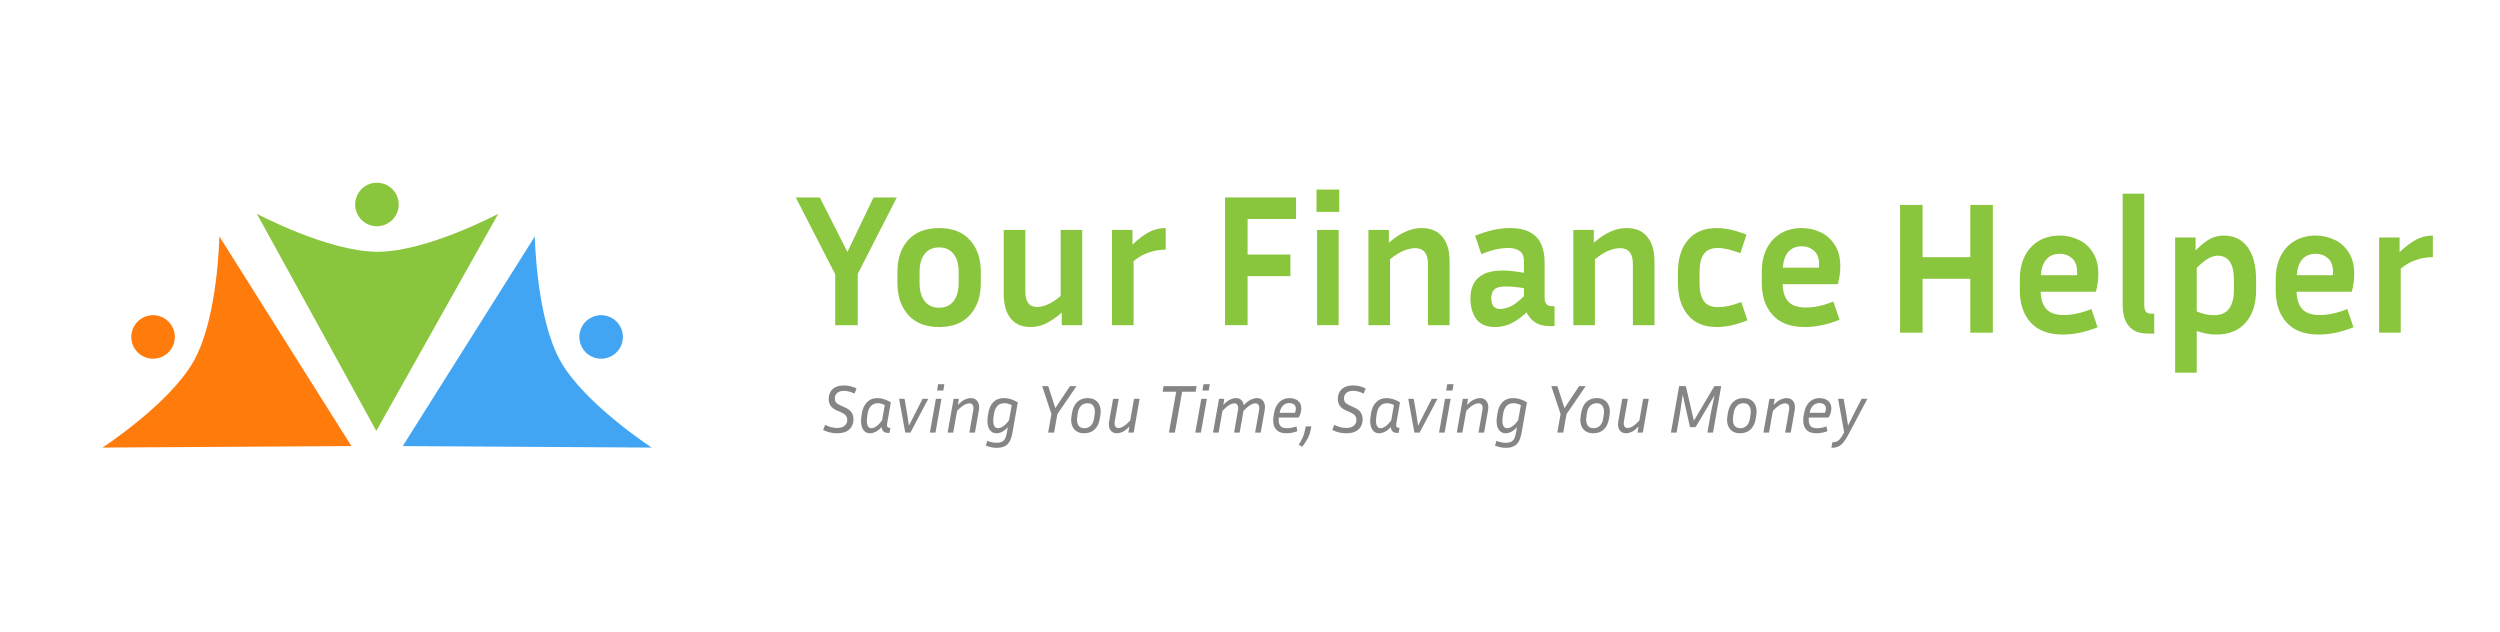 <?xml version="1.0" encoding="UTF-8"?> <svg xmlns="http://www.w3.org/2000/svg" width="1464" height="370" viewBox="0 0 1464 370" fill="none"><path d="M381.649 262.101L235.85 261.224L313.185 138.458C313.185 138.458 313.965 185.735 327.979 211.043C341.992 236.351 381.649 262.101 381.649 262.101Z" fill="#41A5F3"></path><path d="M345.845 186.161C352.005 182.75 359.764 184.978 363.174 191.138C366.585 197.298 364.357 205.056 358.197 208.467C352.037 211.878 344.278 209.65 340.868 203.49C337.457 197.33 339.685 189.571 345.845 186.161Z" fill="#41A5F3"></path><path d="M60 262.101L205.8 261.224L128.464 138.458C128.464 138.458 127.684 185.735 113.671 211.043C99.657 236.351 60 262.101 60 262.101Z" fill="#FF7B0C"></path><path d="M95.804 186.161C89.644 182.75 81.886 184.978 78.475 191.138C75.064 197.298 77.293 205.056 83.453 208.467C89.612 211.878 97.371 209.65 100.782 203.49C104.193 197.33 101.964 189.571 95.804 186.161Z" fill="#FF7B0C"></path><path d="M291.763 125.213L220.368 252.339L150.43 125.213C150.43 125.213 192.168 147.433 221.097 147.433C250.026 147.433 291.763 125.213 291.763 125.213Z" fill="#8AC53E"></path><path d="M207.983 119.749C207.983 112.708 213.691 107 220.732 107C227.773 107 233.481 112.708 233.481 119.749C233.481 126.79 227.773 132.498 220.732 132.498C213.691 132.498 207.983 126.79 207.983 119.749Z" fill="#8AC53E"></path><path d="M490.12 250.6C492.093 250.6 493.587 250.173 494.6 249.32C495.64 248.467 496.16 247.32 496.16 245.88C496.16 244.013 495.08 242.6 492.92 241.64L490.04 240.36C488.413 239.64 487.213 238.747 486.44 237.68C485.667 236.587 485.28 235.227 485.28 233.6C485.28 232.16 485.587 230.853 486.2 229.68C486.813 228.48 487.787 227.52 489.12 226.8C490.453 226.08 492.187 225.72 494.32 225.72C496.8 225.72 499.227 226.307 501.6 227.48L500.4 230.48C499.253 229.947 498.2 229.547 497.24 229.28C496.28 229.013 495.307 228.88 494.32 228.88C492.533 228.88 491.173 229.293 490.24 230.12C489.333 230.92 488.88 232.013 488.88 233.4C488.88 234.307 489.12 235.067 489.6 235.68C490.107 236.267 490.933 236.827 492.08 237.36L494.92 238.64C496.467 239.307 497.667 240.2 498.52 241.32C499.373 242.413 499.8 243.84 499.8 245.6C499.8 247.013 499.48 248.347 498.84 249.6C498.2 250.827 497.173 251.827 495.76 252.6C494.347 253.347 492.467 253.72 490.12 253.72C488.813 253.72 487.48 253.573 486.12 253.28C484.787 252.96 483.413 252.467 482 251.8L483.2 248.8C484.533 249.44 485.747 249.907 486.84 250.2C487.933 250.467 489.027 250.6 490.12 250.6Z" fill="#858585"></path><path d="M520.196 253.52C518.89 253.52 517.916 253.2 517.276 252.56C516.663 251.893 516.33 251.067 516.276 250.08C515.023 251.44 513.823 252.387 512.676 252.92C511.53 253.453 510.45 253.72 509.436 253.72C508.13 253.72 507.05 253.307 506.196 252.48C505.37 251.653 504.796 250.52 504.476 249.08C504.156 247.64 504.13 246.013 504.396 244.2L504.676 242.24C505.103 239.387 506.103 237.16 507.676 235.56C509.25 233.933 511.316 233.12 513.876 233.12C515.21 233.12 516.53 233.347 517.836 233.8C519.17 234.227 520.45 234.84 521.676 235.64L519.516 247.92C519.383 248.72 519.41 249.36 519.596 249.84C519.783 250.293 520.21 250.52 520.876 250.52H521.436L520.876 253.52H520.196ZM507.796 244.2C507.503 246.307 507.583 247.933 508.036 249.08C508.49 250.2 509.25 250.76 510.316 250.76C511.116 250.76 512.05 250.413 513.116 249.72C514.183 249.027 515.33 247.813 516.556 246.08L518.116 237.2C516.676 236.48 515.33 236.12 514.076 236.12C512.343 236.12 510.97 236.693 509.956 237.84C508.97 238.96 508.343 240.427 508.076 242.24L507.796 244.2Z" fill="#858585"></path><path d="M543.629 233.52L533.149 253.32H530.109L526.509 233.52H529.709L531.349 243.16L532.269 249.28L535.349 243.16L540.269 233.52H543.629Z" fill="#858585"></path><path d="M552.417 228.68H548.737L549.337 225H553.017L552.417 228.68ZM547.817 253.32H544.537L548.057 233.52H551.337L547.817 253.32Z" fill="#858585"></path><path d="M567.607 236.2C567.101 236.2 566.514 236.32 565.847 236.56C565.181 236.773 564.407 237.2 563.527 237.84C562.647 238.453 561.634 239.373 560.487 240.6L558.207 253.32H554.927L558.447 233.52H561.527L560.927 237.16C562.501 235.507 563.901 234.427 565.127 233.92C566.381 233.387 567.501 233.12 568.487 233.12C570.301 233.12 571.634 233.787 572.487 235.12C573.367 236.427 573.621 238.133 573.247 240.24L570.927 253.32H567.647L569.887 240.52C570.421 237.64 569.661 236.2 567.607 236.2Z" fill="#858585"></path><path d="M592.901 253.32C592.687 254.547 592.394 255.693 592.021 256.76C591.674 257.827 591.167 258.773 590.501 259.6C589.834 260.427 588.941 261.067 587.821 261.52C586.727 262 585.341 262.24 583.661 262.24C582.594 262.24 581.527 262.133 580.461 261.92C579.421 261.707 578.367 261.387 577.301 260.96L578.141 258.16C579.127 258.56 580.061 258.84 580.941 259C581.847 259.187 582.714 259.28 583.541 259.28C585.034 259.28 586.181 259.04 586.981 258.56C587.781 258.08 588.367 257.387 588.741 256.48C589.114 255.6 589.407 254.547 589.621 253.32L590.181 250.16C588.981 251.467 587.821 252.387 586.701 252.92C585.607 253.453 584.554 253.72 583.541 253.72C582.207 253.72 581.114 253.307 580.261 252.48C579.407 251.653 578.821 250.52 578.501 249.08C578.181 247.64 578.154 246.013 578.421 244.2L578.701 242.24C579.127 239.333 580.114 237.093 581.661 235.52C583.234 233.92 585.341 233.12 587.981 233.12C589.394 233.12 590.781 233.347 592.141 233.8C593.501 234.227 594.794 234.84 596.021 235.64L592.901 253.32ZM581.821 244.2C581.527 246.307 581.607 247.933 582.061 249.08C582.514 250.2 583.314 250.76 584.461 250.76C585.314 250.76 586.287 250.413 587.381 249.72C588.474 249.027 589.647 247.787 590.901 246L592.461 237.24C590.967 236.493 589.541 236.12 588.181 236.12C586.394 236.12 585.007 236.667 584.021 237.76C583.034 238.853 582.394 240.347 582.101 242.24L581.821 244.2Z" fill="#858585"></path><path d="M630.4 226.12L619.2 242.48L617.28 253.32H613.8L615.72 242.48L610.28 226.12H613.84L618 239L626.56 226.12H630.4Z" fill="#858585"></path><path d="M644.401 243L644.081 245C643.655 247.827 642.641 249.987 641.041 251.48C639.468 252.973 637.415 253.72 634.881 253.72C633.015 253.72 631.468 253.293 630.241 252.44C629.041 251.587 628.201 250.413 627.721 248.92C627.241 247.427 627.148 245.733 627.441 243.84L627.761 241.8C628.215 239.08 629.215 236.96 630.761 235.44C632.335 233.893 634.401 233.12 636.961 233.12C638.855 233.12 640.401 233.56 641.601 234.44C642.801 235.32 643.641 236.507 644.121 238C644.601 239.467 644.695 241.133 644.401 243ZM641.001 242.92C641.321 240.92 641.135 239.293 640.441 238.04C639.748 236.76 638.575 236.12 636.921 236.12C635.375 236.12 634.095 236.613 633.081 237.6C632.095 238.587 631.455 239.987 631.161 241.8L630.841 243.92C630.521 245.973 630.708 247.627 631.401 248.88C632.121 250.133 633.295 250.76 634.921 250.76C636.468 250.76 637.735 250.28 638.721 249.32C639.735 248.333 640.388 246.893 640.681 245L641.001 242.92Z" fill="#858585"></path><path d="M660.76 253.32L661.4 249.72C659.853 251.347 658.48 252.427 657.28 252.96C656.107 253.467 655.04 253.72 654.08 253.72C652.293 253.72 650.987 253.067 650.16 251.76C649.36 250.453 649.147 248.747 649.52 246.64L651.84 233.52H655.12L652.88 246.32C652.613 247.787 652.667 248.88 653.04 249.6C653.44 250.293 654.067 250.64 654.92 250.64C655.427 250.64 656 250.533 656.64 250.32C657.28 250.08 658.027 249.64 658.88 249C659.733 248.36 660.72 247.44 661.84 246.24L664.08 233.52H667.36L663.88 253.32H660.76Z" fill="#858585"></path><path d="M680.815 229.4L681.415 226.12H700.735L700.175 229.4H692.255L688.015 253.32H684.535L688.775 229.4H680.815Z" fill="#858585"></path><path d="M707.846 228.68H704.166L704.766 225H708.446L707.846 228.68ZM703.246 253.32H699.966L703.486 233.52H706.766L703.246 253.32Z" fill="#858585"></path><path d="M722.837 236.2C722.09 236.2 721.157 236.493 720.037 237.08C718.944 237.64 717.557 238.827 715.877 240.64L713.637 253.32H710.357L713.877 233.52H716.957L716.357 237.12C717.904 235.493 719.277 234.427 720.477 233.92C721.677 233.387 722.757 233.12 723.717 233.12C725.024 233.12 726.077 233.493 726.877 234.24C727.677 234.987 728.17 236 728.357 237.28C729.93 235.6 731.357 234.493 732.637 233.96C733.917 233.4 735.05 233.12 736.037 233.12C737.824 233.12 739.117 233.773 739.917 235.08C740.744 236.387 740.97 238.107 740.597 240.24L738.277 253.32H734.997L737.277 240.52C737.544 239.08 737.477 238 737.077 237.28C736.677 236.56 736.037 236.2 735.157 236.2C734.677 236.2 734.104 236.32 733.437 236.56C732.797 236.8 732.05 237.24 731.197 237.88C730.344 238.493 729.344 239.413 728.197 240.64L725.957 253.32H722.677L724.917 240.52C725.184 239.08 725.117 238 724.717 237.28C724.344 236.56 723.717 236.2 722.837 236.2Z" fill="#858585"></path><path d="M759.723 252.52C758.576 252.947 757.469 253.253 756.403 253.44C755.336 253.627 754.323 253.72 753.362 253.72C751.229 253.72 749.549 253.293 748.323 252.44C747.123 251.56 746.322 250.373 745.922 248.88C745.522 247.387 745.469 245.707 745.763 243.84L746.123 241.8C746.549 239.187 747.549 237.093 749.123 235.52C750.723 233.92 752.736 233.12 755.163 233.12C756.363 233.12 757.483 233.333 758.523 233.76C759.589 234.187 760.443 234.853 761.083 235.76C761.723 236.667 762.043 237.827 762.043 239.24C762.043 240.013 761.923 240.84 761.683 241.72C761.469 242.573 761.056 243.507 760.443 244.52H748.883C748.643 246.36 748.856 247.867 749.523 249.04C750.189 250.187 751.562 250.76 753.642 250.76C754.389 250.76 755.243 250.68 756.203 250.52C757.163 250.333 758.163 250.067 759.203 249.72L759.723 252.52ZM755.043 236.04C753.523 236.04 752.269 236.547 751.283 237.56C750.296 238.547 749.656 239.933 749.362 241.72H758.323C758.536 241.267 758.669 240.84 758.723 240.44C758.803 240.04 758.843 239.667 758.843 239.32C758.843 238.2 758.483 237.373 757.763 236.84C757.043 236.307 756.136 236.04 755.043 236.04Z" fill="#858585"></path><path d="M767.918 249.68L767.798 250.44C767.451 252.6 766.864 254.533 766.038 256.24C765.211 257.973 764.038 259.773 762.518 261.64L760.558 260.4C761.384 259.12 762.051 257.947 762.558 256.88C763.038 255.84 763.438 254.76 763.758 253.64C764.078 252.52 764.371 251.2 764.638 249.68H767.918Z" fill="#858585"></path><path d="M788.284 250.6C790.257 250.6 791.751 250.173 792.764 249.32C793.804 248.467 794.324 247.32 794.324 245.88C794.324 244.013 793.244 242.6 791.084 241.64L788.204 240.36C786.577 239.64 785.377 238.747 784.604 237.68C783.831 236.587 783.444 235.227 783.444 233.6C783.444 232.16 783.751 230.853 784.364 229.68C784.977 228.48 785.951 227.52 787.284 226.8C788.617 226.08 790.351 225.72 792.484 225.72C794.964 225.72 797.391 226.307 799.764 227.48L798.564 230.48C797.417 229.947 796.364 229.547 795.404 229.28C794.444 229.013 793.471 228.88 792.484 228.88C790.697 228.88 789.337 229.293 788.404 230.12C787.497 230.92 787.044 232.013 787.044 233.4C787.044 234.307 787.284 235.067 787.764 235.68C788.271 236.267 789.097 236.827 790.244 237.36L793.084 238.64C794.631 239.307 795.831 240.2 796.684 241.32C797.537 242.413 797.964 243.84 797.964 245.6C797.964 247.013 797.644 248.347 797.004 249.6C796.364 250.827 795.337 251.827 793.924 252.6C792.511 253.347 790.631 253.72 788.284 253.72C786.977 253.72 785.644 253.573 784.284 253.28C782.951 252.96 781.577 252.467 780.164 251.8L781.364 248.8C782.697 249.44 783.911 249.907 785.004 250.2C786.097 250.467 787.191 250.6 788.284 250.6Z" fill="#858585"></path><path d="M818.36 253.52C817.054 253.52 816.08 253.2 815.44 252.56C814.827 251.893 814.494 251.067 814.44 250.08C813.187 251.44 811.987 252.387 810.84 252.92C809.694 253.453 808.614 253.72 807.6 253.72C806.294 253.72 805.214 253.307 804.36 252.48C803.534 251.653 802.96 250.52 802.64 249.08C802.32 247.64 802.294 246.013 802.56 244.2L802.84 242.24C803.267 239.387 804.267 237.16 805.84 235.56C807.414 233.933 809.48 233.12 812.04 233.12C813.374 233.12 814.694 233.347 816 233.8C817.334 234.227 818.614 234.84 819.84 235.64L817.68 247.92C817.547 248.72 817.574 249.36 817.76 249.84C817.947 250.293 818.374 250.52 819.04 250.52H819.6L819.04 253.52H818.36ZM805.96 244.2C805.667 246.307 805.747 247.933 806.2 249.08C806.654 250.2 807.414 250.76 808.48 250.76C809.28 250.76 810.214 250.413 811.28 249.72C812.347 249.027 813.494 247.813 814.72 246.08L816.28 237.2C814.84 236.48 813.494 236.12 812.24 236.12C810.507 236.12 809.134 236.693 808.12 237.84C807.134 238.96 806.507 240.427 806.24 242.24L805.96 244.2Z" fill="#858585"></path><path d="M841.793 233.52L831.313 253.32H828.273L824.673 233.52H827.873L829.513 243.16L830.433 249.28L833.513 243.16L838.433 233.52H841.793Z" fill="#858585"></path><path d="M850.581 228.68H846.901L847.501 225H851.181L850.581 228.68ZM845.981 253.32H842.701L846.221 233.52H849.501L845.981 253.32Z" fill="#858585"></path><path d="M865.771 236.2C865.265 236.2 864.678 236.32 864.011 236.56C863.345 236.773 862.571 237.2 861.691 237.84C860.811 238.453 859.798 239.373 858.651 240.6L856.371 253.32H853.091L856.611 233.52H859.691L859.091 237.16C860.665 235.507 862.065 234.427 863.291 233.92C864.545 233.387 865.665 233.12 866.651 233.12C868.465 233.12 869.798 233.787 870.651 235.12C871.531 236.427 871.785 238.133 871.411 240.24L869.091 253.32H865.811L868.051 240.52C868.585 237.64 867.825 236.2 865.771 236.2Z" fill="#858585"></path><path d="M891.065 253.32C890.851 254.547 890.558 255.693 890.185 256.76C889.838 257.827 889.331 258.773 888.665 259.6C887.998 260.427 887.105 261.067 885.985 261.52C884.891 262 883.505 262.24 881.825 262.24C880.758 262.24 879.691 262.133 878.625 261.92C877.585 261.707 876.531 261.387 875.465 260.96L876.305 258.16C877.291 258.56 878.225 258.84 879.105 259C880.011 259.187 880.878 259.28 881.705 259.28C883.198 259.28 884.345 259.04 885.145 258.56C885.945 258.08 886.531 257.387 886.905 256.48C887.278 255.6 887.571 254.547 887.785 253.32L888.345 250.16C887.145 251.467 885.985 252.387 884.865 252.92C883.771 253.453 882.718 253.72 881.705 253.72C880.371 253.72 879.278 253.307 878.425 252.48C877.571 251.653 876.985 250.52 876.665 249.08C876.345 247.64 876.318 246.013 876.585 244.2L876.865 242.24C877.291 239.333 878.278 237.093 879.825 235.52C881.398 233.92 883.505 233.12 886.145 233.12C887.558 233.12 888.945 233.347 890.305 233.8C891.665 234.227 892.958 234.84 894.185 235.64L891.065 253.32ZM879.985 244.2C879.691 246.307 879.771 247.933 880.225 249.08C880.678 250.2 881.478 250.76 882.625 250.76C883.478 250.76 884.451 250.413 885.545 249.72C886.638 249.027 887.811 247.787 889.065 246L890.625 237.24C889.131 236.493 887.705 236.12 886.345 236.12C884.558 236.12 883.171 236.667 882.185 237.76C881.198 238.853 880.558 240.347 880.265 242.24L879.985 244.2Z" fill="#858585"></path><path d="M928.564 226.12L917.364 242.48L915.444 253.32H911.964L913.884 242.48L908.444 226.12H912.004L916.164 239L924.724 226.12H928.564Z" fill="#858585"></path><path d="M942.565 243L942.245 245C941.819 247.827 940.805 249.987 939.205 251.48C937.632 252.973 935.579 253.72 933.045 253.72C931.179 253.72 929.632 253.293 928.405 252.44C927.205 251.587 926.365 250.413 925.885 248.92C925.405 247.427 925.312 245.733 925.605 243.84L925.925 241.8C926.379 239.08 927.379 236.96 928.925 235.44C930.499 233.893 932.565 233.12 935.125 233.12C937.019 233.12 938.565 233.56 939.765 234.44C940.965 235.32 941.805 236.507 942.285 238C942.765 239.467 942.859 241.133 942.565 243ZM939.165 242.92C939.485 240.92 939.299 239.293 938.605 238.04C937.912 236.76 936.739 236.12 935.085 236.12C933.539 236.12 932.259 236.613 931.245 237.6C930.259 238.587 929.619 239.987 929.325 241.8L929.005 243.92C928.685 245.973 928.872 247.627 929.565 248.88C930.285 250.133 931.459 250.76 933.085 250.76C934.632 250.76 935.899 250.28 936.885 249.32C937.899 248.333 938.552 246.893 938.845 245L939.165 242.92Z" fill="#858585"></path><path d="M958.924 253.32L959.564 249.72C958.017 251.347 956.644 252.427 955.444 252.96C954.271 253.467 953.204 253.72 952.244 253.72C950.457 253.72 949.151 253.067 948.324 251.76C947.524 250.453 947.311 248.747 947.684 246.64L950.004 233.52H953.284L951.044 246.32C950.777 247.787 950.831 248.88 951.204 249.6C951.604 250.293 952.231 250.64 953.084 250.64C953.591 250.64 954.164 250.533 954.804 250.32C955.444 250.08 956.191 249.64 957.044 249C957.897 248.36 958.884 247.44 960.004 246.24L962.244 233.52H965.524L962.044 253.32H958.924Z" fill="#858585"></path><path d="M987.219 226.12L991.939 246.36L1003.94 226.12H1007.94L1003.14 253.32H999.86L1001.9 241.68L1004.06 231.44L992.939 250.12H989.659L985.379 231.04L983.859 241.68L981.819 253.32H978.499L983.299 226.12H987.219Z" fill="#858585"></path><path d="M1028.5 243L1028.18 245C1027.76 247.827 1026.74 249.987 1025.14 251.48C1023.57 252.973 1021.52 253.72 1018.98 253.72C1017.12 253.72 1015.57 253.293 1014.34 252.44C1013.14 251.587 1012.3 250.413 1011.82 248.92C1011.34 247.427 1011.25 245.733 1011.54 243.84L1011.86 241.8C1012.32 239.08 1013.32 236.96 1014.86 235.44C1016.44 233.893 1018.5 233.12 1021.06 233.12C1022.96 233.12 1024.5 233.56 1025.7 234.44C1026.9 235.32 1027.74 236.507 1028.22 238C1028.7 239.467 1028.8 241.133 1028.5 243ZM1025.1 242.92C1025.42 240.92 1025.24 239.293 1024.54 238.04C1023.85 236.76 1022.68 236.12 1021.02 236.12C1019.48 236.12 1018.2 236.613 1017.18 237.6C1016.2 238.587 1015.56 239.987 1015.26 241.8L1014.94 243.92C1014.62 245.973 1014.81 247.627 1015.5 248.88C1016.22 250.133 1017.4 250.76 1019.02 250.76C1020.57 250.76 1021.84 250.28 1022.82 249.32C1023.84 248.333 1024.49 246.893 1024.78 245L1025.1 242.92Z" fill="#858585"></path><path d="M1045.34 236.2C1044.83 236.2 1044.25 236.32 1043.58 236.56C1042.91 236.773 1042.14 237.2 1041.26 237.84C1040.38 238.453 1039.37 239.373 1038.22 240.6L1035.94 253.32H1032.66L1036.18 233.52H1039.26L1038.66 237.16C1040.23 235.507 1041.63 234.427 1042.86 233.92C1044.11 233.387 1045.23 233.12 1046.22 233.12C1048.03 233.12 1049.37 233.787 1050.22 235.12C1051.1 236.427 1051.35 238.133 1050.98 240.24L1048.66 253.32H1045.38L1047.62 240.52C1048.15 237.64 1047.39 236.2 1045.34 236.2Z" fill="#858585"></path><path d="M1070.11 252.52C1068.97 252.947 1067.86 253.253 1066.79 253.44C1065.73 253.627 1064.71 253.72 1063.75 253.72C1061.62 253.72 1059.94 253.293 1058.71 252.44C1057.51 251.56 1056.71 250.373 1056.31 248.88C1055.91 247.387 1055.86 245.707 1056.15 243.84L1056.51 241.8C1056.94 239.187 1057.94 237.093 1059.51 235.52C1061.11 233.92 1063.13 233.12 1065.55 233.12C1066.75 233.12 1067.87 233.333 1068.91 233.76C1069.98 234.187 1070.83 234.853 1071.47 235.76C1072.11 236.667 1072.43 237.827 1072.43 239.24C1072.43 240.013 1072.31 240.84 1072.07 241.72C1071.86 242.573 1071.45 243.507 1070.83 244.52H1059.27C1059.03 246.36 1059.25 247.867 1059.91 249.04C1060.58 250.187 1061.95 250.76 1064.03 250.76C1064.78 250.76 1065.63 250.68 1066.59 250.52C1067.55 250.333 1068.55 250.067 1069.59 249.72L1070.11 252.52ZM1065.43 236.04C1063.91 236.04 1062.66 236.547 1061.67 237.56C1060.69 238.547 1060.05 239.933 1059.75 241.72H1068.71C1068.93 241.267 1069.06 240.84 1069.11 240.44C1069.19 240.04 1069.23 239.667 1069.23 239.32C1069.23 238.2 1068.87 237.373 1068.15 236.84C1067.43 236.307 1066.53 236.04 1065.43 236.04Z" fill="#858585"></path><path d="M1081.95 255.32C1081.05 257 1080.14 258.347 1079.23 259.36C1078.35 260.373 1077.37 261.107 1076.27 261.56C1075.21 262.013 1073.94 262.24 1072.47 262.24L1073.03 259C1073.97 258.973 1074.75 258.853 1075.39 258.64C1076.03 258.427 1076.65 258 1077.23 257.36C1077.85 256.72 1078.51 255.747 1079.23 254.44L1079.95 253.2L1076.39 233.52H1079.63L1081.31 243.16L1082.23 249.24L1085.23 243.16L1090.15 233.52H1093.55L1083.03 253.32L1081.95 255.32Z" fill="#858585"></path><path d="M525.18 115.62L502.3 160.39V190.42H489.1V160.61L466 115.62H480.08L496.25 147.52L511.54 115.62H525.18Z" fill="#8AC53E"></path><path d="M574.365 159.18V165.78C574.365 173.553 572.239 179.787 567.985 184.48C563.732 189.173 557.719 191.52 549.945 191.52C542.172 191.52 536.159 189.173 531.905 184.48C527.652 179.787 525.525 173.553 525.525 165.78V159.18C525.525 151.407 527.615 145.21 531.795 140.59C536.049 135.897 542.099 133.55 549.945 133.55C557.792 133.55 563.805 135.897 567.985 140.59C572.239 145.21 574.365 151.407 574.365 159.18ZM561.385 159.18C561.385 154.707 560.395 151.223 558.415 148.73C556.435 146.163 553.612 144.88 549.945 144.88C546.279 144.88 543.455 146.163 541.475 148.73C539.495 151.223 538.505 154.707 538.505 159.18V165.78C538.505 170.253 539.495 173.773 541.475 176.34C543.455 178.907 546.279 180.19 549.945 180.19C553.612 180.19 556.435 178.907 558.415 176.34C560.395 173.773 561.385 170.253 561.385 165.78V159.18Z" fill="#8AC53E"></path><path d="M621.769 190.42V183.05C618.396 185.983 615.243 188.147 612.309 189.54C609.376 190.86 606.406 191.52 603.399 191.52C598.413 191.52 594.563 189.833 591.849 186.46C589.136 183.013 587.779 178.21 587.779 172.05V134.65H600.429V170.51C600.429 176.67 602.703 179.75 607.249 179.75C609.083 179.75 611.063 179.31 613.189 178.43C615.389 177.55 618.029 175.863 621.109 173.37V134.65H633.759V190.42H621.769Z" fill="#8AC53E"></path><path d="M682.636 146.2C679.19 146.2 675.89 146.75 672.736 147.85C669.656 148.877 666.686 150.563 663.826 152.91V190.42H651.176V134.65H663.166V143.23C666.906 139.71 670.243 137.217 673.176 135.75C676.11 134.283 679.263 133.55 682.636 133.55V146.2Z" fill="#8AC53E"></path><path d="M755.667 161.71H730.587V190.42H717.387V115.62H758.967V128.27H730.587V149.06H755.667V161.71Z" fill="#8AC53E"></path><path d="M784.254 124.09H770.944V111H784.254V124.09ZM783.924 190.42H771.274V134.65H783.924V190.42Z" fill="#8AC53E"></path><path d="M828.632 145.32C826.799 145.32 824.709 145.76 822.362 146.64C820.016 147.52 817.229 149.243 814.002 151.81V190.42H801.352V134.65H813.342V142.13C816.789 139.123 820.052 136.96 823.132 135.64C826.212 134.247 829.329 133.55 832.482 133.55C837.836 133.55 841.906 135.273 844.692 138.72C847.479 142.093 848.872 146.86 848.872 153.02V190.42H836.222V154.56C836.222 148.4 833.692 145.32 828.632 145.32Z" fill="#8AC53E"></path><path d="M907.83 190.97C904.09 190.97 901.084 190.2 898.81 188.66C896.61 187.12 894.997 185.213 893.97 182.94C890.817 185.873 887.774 188.037 884.841 189.43C881.907 190.823 878.754 191.52 875.38 191.52C870.467 191.52 866.837 189.943 864.49 186.79C862.217 183.637 861.08 179.64 861.08 174.8C861.08 171.573 861.667 168.75 862.84 166.33C864.087 163.837 866.104 161.893 868.89 160.5C871.677 159.107 875.49 158.41 880.33 158.41C882.237 158.41 884.217 158.557 886.27 158.85C888.324 159.07 890.377 159.363 892.43 159.73V153.24C892.43 150.16 891.587 148.07 889.9 146.97C888.214 145.797 885.94 145.21 883.08 145.21C880.88 145.21 878.46 145.503 875.82 146.09C873.254 146.677 870.467 147.593 867.46 148.84L863.83 138.06C871.237 135.053 877.947 133.55 883.96 133.55C889.387 133.55 893.567 134.467 896.5 136.3C899.507 138.133 901.597 140.553 902.77 143.56C903.944 146.567 904.531 149.793 904.531 153.24V174.69C904.531 175.79 904.824 176.853 905.41 177.88C906.07 178.833 907.317 179.31 909.15 179.31H910.36V190.97H907.83ZM873.29 174.58C873.29 176.56 873.73 178.137 874.61 179.31C875.49 180.41 876.774 180.96 878.46 180.96C880.147 180.96 882.054 180.52 884.18 179.64C886.307 178.76 889.057 176.707 892.43 173.48V168.75C888.617 168.09 884.877 167.76 881.21 167.76C878.35 167.76 876.297 168.347 875.05 169.52C873.877 170.693 873.29 172.38 873.29 174.58Z" fill="#8AC53E"></path><path d="M948.622 145.32C946.789 145.32 944.699 145.76 942.352 146.64C940.006 147.52 937.219 149.243 933.992 151.81V190.42H921.342V134.65H933.332V142.13C936.779 139.123 940.042 136.96 943.122 135.64C946.202 134.247 949.319 133.55 952.472 133.55C957.826 133.55 961.896 135.273 964.682 138.72C967.469 142.093 968.862 146.86 968.862 153.02V190.42H956.212V154.56C956.212 148.4 953.682 145.32 948.622 145.32Z" fill="#8AC53E"></path><path d="M995.26 159.29V165.78C995.26 170.473 996.1 173.993 997.79 176.34C999.48 178.687 1002.19 179.86 1005.93 179.86C1007.76 179.86 1009.82 179.64 1012.09 179.2C1014.44 178.687 1016.97 177.917 1019.68 176.89L1023.31 187.56C1020.01 188.88 1016.89 189.87 1013.96 190.53C1011.03 191.19 1008.13 191.52 1005.27 191.52C997.94 191.52 992.33 189.173 988.44 184.48C984.55 179.787 982.611 173.553 982.611 165.78V159.29C982.611 151.443 984.55 145.21 988.44 140.59C992.33 135.897 997.94 133.55 1005.27 133.55C1008.06 133.55 1010.88 133.88 1013.74 134.54C1016.6 135.2 1019.61 136.153 1022.76 137.4L1019.13 148.29C1013.85 146.237 1009.45 145.21 1005.93 145.21C1002.19 145.21 999.48 146.383 997.79 148.73C996.1 151.003 995.26 154.523 995.26 159.29Z" fill="#8AC53E"></path><path d="M1077.24 187.23C1073.42 188.77 1069.83 189.87 1066.46 190.53C1063.08 191.19 1059.89 191.52 1056.89 191.52C1048.6 191.52 1042.33 189.173 1038.08 184.48C1033.82 179.787 1031.7 173.553 1031.7 165.78V159.18C1031.7 153.973 1032.65 149.463 1034.56 145.65C1036.46 141.837 1039.18 138.867 1042.7 136.74C1046.22 134.613 1050.36 133.55 1055.13 133.55C1059.01 133.55 1062.64 134.357 1066.02 135.97C1069.46 137.51 1072.25 139.967 1074.38 143.34C1076.58 146.64 1077.68 150.893 1077.68 156.1C1077.68 157.64 1077.57 159.29 1077.35 161.05C1077.13 162.737 1076.76 164.533 1076.25 166.44H1043.91C1044.05 170.987 1045.19 174.397 1047.32 176.67C1049.44 178.943 1052.85 180.08 1057.55 180.08C1060.04 180.08 1062.61 179.787 1065.25 179.2C1067.96 178.613 1070.75 177.733 1073.61 176.56L1077.24 187.23ZM1055.13 144.22C1051.75 144.22 1049.11 145.32 1047.21 147.52C1045.37 149.647 1044.31 152.727 1044.02 156.76H1065.14C1065.21 156.393 1065.25 156.063 1065.25 155.77C1065.25 155.403 1065.25 155.073 1065.25 154.78C1065.25 151.26 1064.26 148.62 1062.28 146.86C1060.3 145.1 1057.91 144.22 1055.13 144.22Z" fill="#8AC53E"></path><path d="M1153.81 194.82V163.25H1125.87V194.82H1112.67V120.02H1125.87V150.6H1153.81V120.02H1167.01V194.82H1153.81Z" fill="#8AC53E"></path><path d="M1228.35 191.63C1224.54 193.17 1220.94 194.27 1217.57 194.93C1214.2 195.59 1211.01 195.92 1208 195.92C1199.71 195.92 1193.44 193.573 1189.19 188.88C1184.94 184.187 1182.81 177.953 1182.81 170.18V163.58C1182.81 158.373 1183.76 153.863 1185.67 150.05C1187.58 146.237 1190.29 143.267 1193.81 141.14C1197.33 139.013 1201.47 137.95 1206.24 137.95C1210.13 137.95 1213.76 138.757 1217.13 140.37C1220.58 141.91 1223.36 144.367 1225.49 147.74C1227.69 151.04 1228.79 155.293 1228.79 160.5C1228.79 162.04 1228.68 163.69 1228.46 165.45C1228.24 167.137 1227.87 168.933 1227.36 170.84H1195.02C1195.17 175.387 1196.3 178.797 1198.43 181.07C1200.56 183.343 1203.97 184.48 1208.66 184.48C1211.15 184.48 1213.72 184.187 1216.36 183.6C1219.07 183.013 1221.86 182.133 1224.72 180.96L1228.35 191.63ZM1206.24 148.62C1202.87 148.62 1200.23 149.72 1198.32 151.92C1196.49 154.047 1195.42 157.127 1195.13 161.16H1216.25C1216.32 160.793 1216.36 160.463 1216.36 160.17C1216.36 159.803 1216.36 159.473 1216.36 159.18C1216.36 155.66 1215.37 153.02 1213.39 151.26C1211.41 149.5 1209.03 148.62 1206.24 148.62Z" fill="#8AC53E"></path><path d="M1243.03 179.09V113.42H1255.68V179.09C1255.68 180.19 1255.94 181.253 1256.45 182.28C1257.04 183.233 1258.14 183.71 1259.75 183.71H1261.51V195.37H1258.43C1254.25 195.37 1251.06 194.563 1248.86 192.95C1246.66 191.337 1245.12 189.283 1244.24 186.79C1243.44 184.297 1243.03 181.73 1243.03 179.09Z" fill="#8AC53E"></path><path d="M1297.63 195.92C1295.8 195.92 1293.93 195.737 1292.02 195.37C1290.19 195.003 1288.32 194.49 1286.41 193.83V218.25H1273.76V139.05H1285.75V146.64C1289.2 143.193 1292.13 140.883 1294.55 139.71C1296.97 138.537 1299.5 137.95 1302.14 137.95C1308.23 137.95 1312.92 140.223 1316.22 144.77C1319.52 149.317 1321.17 155.697 1321.17 163.91V169.85C1321.17 177.843 1319.16 184.187 1315.12 188.88C1311.09 193.573 1305.26 195.92 1297.63 195.92ZM1298.73 149.72C1297.05 149.72 1295.25 150.233 1293.34 151.26C1291.51 152.213 1289.2 154.083 1286.41 156.87V182.39C1290.01 183.857 1293.31 184.59 1296.31 184.59C1300.57 184.59 1303.61 183.27 1305.44 180.63C1307.28 177.99 1308.19 174.397 1308.19 169.85V163.91C1308.19 158.997 1307.35 155.403 1305.66 153.13C1304.05 150.857 1301.74 149.72 1298.73 149.72Z" fill="#8AC53E"></path><path d="M1378.2 191.63C1374.39 193.17 1370.8 194.27 1367.42 194.93C1364.05 195.59 1360.86 195.92 1357.85 195.92C1349.57 195.92 1343.3 193.573 1339.04 188.88C1334.79 184.187 1332.66 177.953 1332.66 170.18V163.58C1332.66 158.373 1333.62 153.863 1335.52 150.05C1337.43 146.237 1340.14 143.267 1343.66 141.14C1347.18 139.013 1351.33 137.95 1356.09 137.95C1359.98 137.95 1363.61 138.757 1366.98 140.37C1370.43 141.91 1373.22 144.367 1375.34 147.74C1377.54 151.04 1378.64 155.293 1378.64 160.5C1378.64 162.04 1378.53 163.69 1378.31 165.45C1378.09 167.137 1377.73 168.933 1377.21 170.84H1344.87C1345.02 175.387 1346.16 178.797 1348.28 181.07C1350.41 183.343 1353.82 184.48 1358.51 184.48C1361.01 184.48 1363.57 184.187 1366.21 183.6C1368.93 183.013 1371.71 182.133 1374.57 180.96L1378.2 191.63ZM1356.09 148.62C1352.72 148.62 1350.08 149.72 1348.17 151.92C1346.34 154.047 1345.28 157.127 1344.98 161.16H1366.1C1366.18 160.793 1366.21 160.463 1366.21 160.17C1366.21 159.803 1366.21 159.473 1366.21 159.18C1366.21 155.66 1365.22 153.02 1363.24 151.26C1361.26 149.5 1358.88 148.62 1356.09 148.62Z" fill="#8AC53E"></path><path d="M1424.68 150.6C1421.23 150.6 1417.93 151.15 1414.78 152.25C1411.7 153.277 1408.73 154.963 1405.87 157.31V194.82H1393.22V139.05H1405.21V147.63C1408.95 144.11 1412.28 141.617 1415.22 140.15C1418.15 138.683 1421.3 137.95 1424.68 137.95V150.6Z" fill="#8AC53E"></path></svg> 